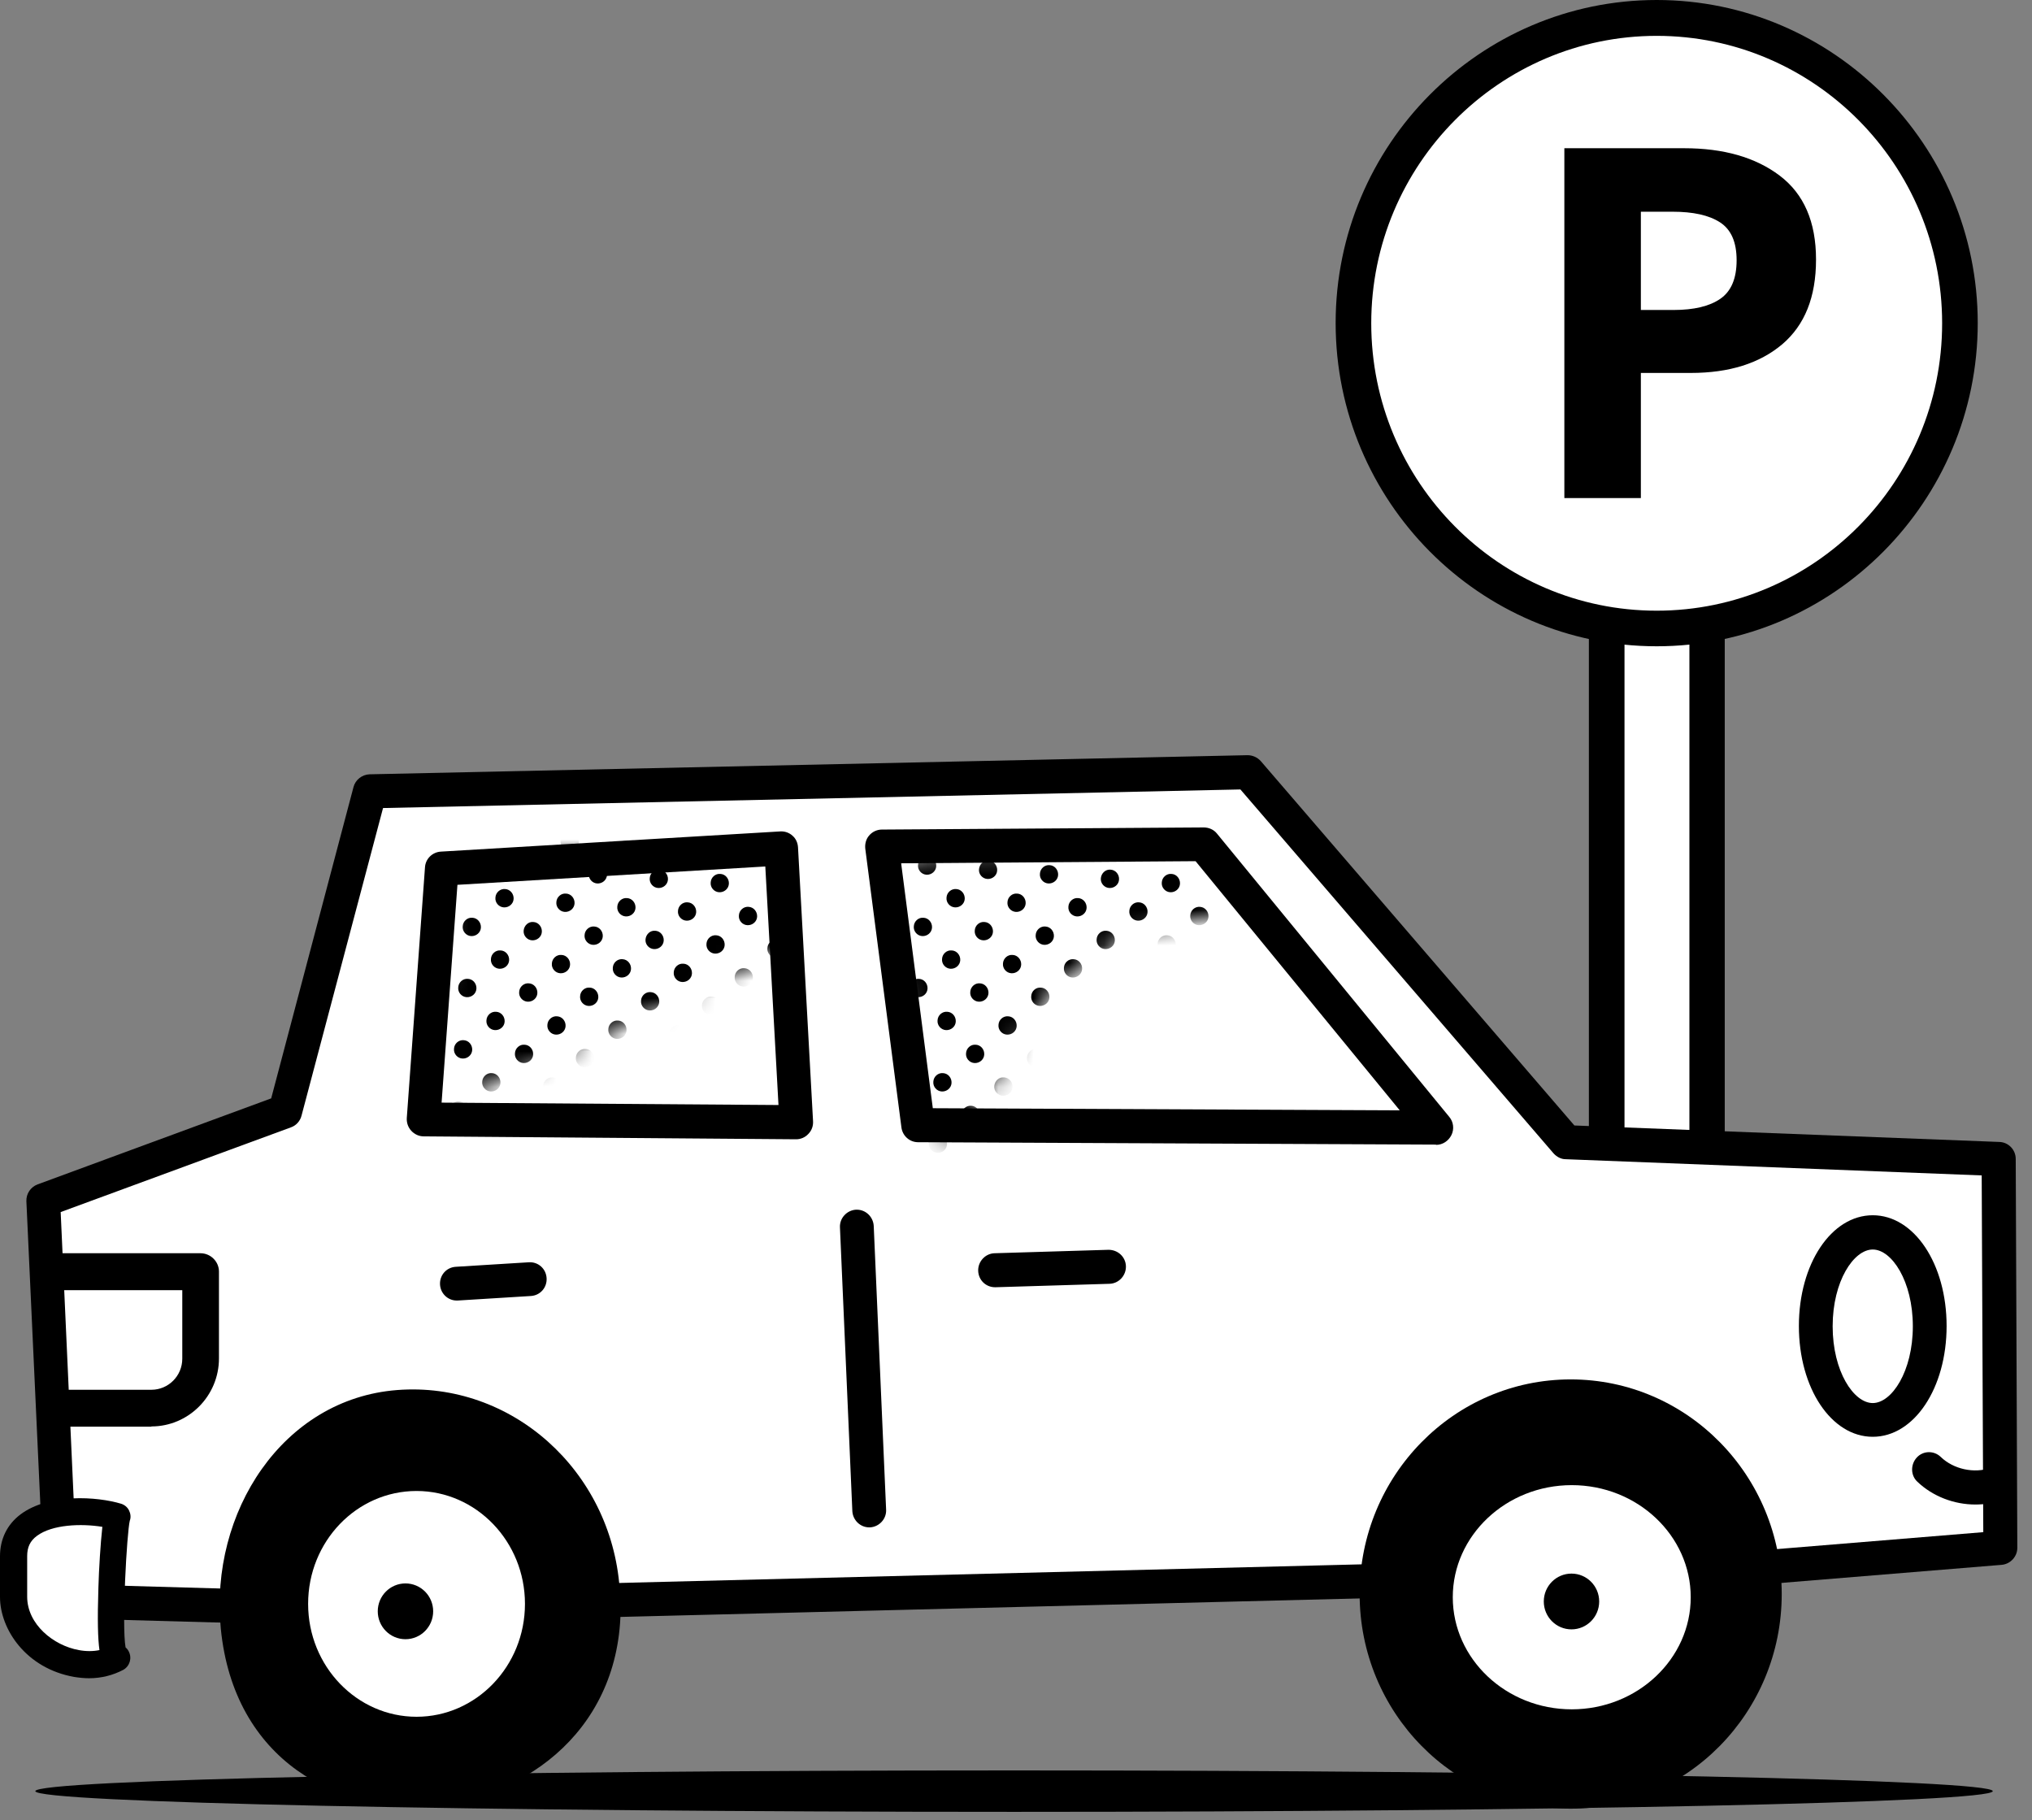 <?xml version="1.0" encoding="utf-8"?>
<svg xmlns="http://www.w3.org/2000/svg" fill="none" height="103" viewBox="0 0 115 103" width="115">
<rect x="0" y="0" width="115" height="103" fill="#808080" stroke="none"/>
<path d="M91.639 32.078H95.894C96.283 32.078 96.611 32.394 96.611 32.8V76.814C96.611 77.204 96.298 77.535 95.894 77.535H91.639C91.251 77.535 90.923 77.219 90.923 76.814V32.8C90.923 32.409 91.236 32.078 91.639 32.078Z" fill="white" style="fill:white;fill-opacity:1;"/>
<path d="M95.894 78.257H91.639C90.699 78.257 89.922 77.685 89.922 76.994V32.604C89.922 31.913 90.699 31.342 91.639 31.342H95.894C96.835 31.342 97.611 31.913 97.611 32.604V76.994C97.611 77.685 96.835 78.257 95.894 78.257ZM91.938 76.768H95.611V32.815H91.938V76.768Z" fill="#060E0F" style="fill:#060E0F;fill:color(display-p3 0.024 0.055 0.059);fill-opacity:1;"/>
<path d="M110.929 18.294C110.929 27.839 103.255 35.566 93.774 35.566C84.294 35.566 76.62 27.839 76.62 18.294C76.62 8.749 84.294 1.007 93.759 1.007C103.225 1.007 110.914 8.734 110.914 18.279" fill="white" style="fill:white;fill-opacity:1;"/>
<path d="M93.76 36.573C83.742 36.573 75.59 28.365 75.59 18.279C75.59 8.192 83.757 0 93.76 0C103.762 0 111.929 8.207 111.929 18.279C111.929 28.35 103.777 36.573 93.76 36.573ZM93.76 2.029C84.861 2.029 77.605 9.32 77.605 18.294C77.605 27.268 84.846 34.559 93.76 34.559C102.673 34.559 109.914 27.268 109.914 18.294C109.914 9.32 102.673 2.029 93.76 2.029Z" fill="#060E0F" style="fill:#060E0F;fill:color(display-p3 0.024 0.055 0.059);fill-opacity:1;"/>
<path d="M17.155 90.989L3.509 90.598L2.464 67.915L16.154 62.879L20.947 44.78L70.633 43.698L88.654 64.638L113.124 65.585L113.213 87.591L95.805 89.004L17.155 90.989Z" fill="white" style="fill:white;fill-opacity:1;"/>
<path d="M17.154 91.951H17.125L3.464 91.575C2.971 91.575 2.553 91.154 2.538 90.658L1.493 67.975C1.478 67.554 1.732 67.178 2.12 67.028L15.348 62.157L20.006 44.54C20.111 44.134 20.484 43.833 20.917 43.818L70.603 42.736C70.887 42.736 71.156 42.856 71.35 43.067L89.102 63.691L113.153 64.623C113.661 64.638 114.079 65.058 114.079 65.585L114.169 87.591C114.169 88.088 113.781 88.508 113.288 88.554L95.88 89.982H95.82L17.184 91.951H17.154ZM4.419 89.666L17.154 90.027L95.745 88.058L112.243 86.705L112.153 66.517L88.609 65.6C88.34 65.6 88.101 65.464 87.922 65.269L70.2 44.675L21.678 45.727L17.065 63.134C16.99 63.435 16.766 63.691 16.468 63.796L3.434 68.591L4.389 89.681L4.419 89.666Z" fill="#060E0F" style="fill:#060E0F;fill:color(display-p3 0.024 0.055 0.059);fill-opacity:1;"/>
<path d="M109.212 75.04C109.212 77.971 107.764 80.346 105.987 80.346C104.211 80.346 102.762 77.971 102.762 75.04C102.762 72.109 104.211 69.734 105.987 69.734C107.764 69.734 109.212 72.109 109.212 75.04Z" fill="white" style="fill:white;fill-opacity:1;"/>
<path d="M105.987 81.308C103.643 81.308 101.807 78.557 101.807 75.04C101.807 71.522 103.643 68.771 105.987 68.771C108.331 68.771 110.167 71.522 110.167 75.04C110.167 78.557 108.331 81.308 105.987 81.308ZM105.987 70.71C104.912 70.71 103.718 72.499 103.718 75.055C103.718 77.61 104.912 79.399 105.987 79.399C107.062 79.399 108.256 77.61 108.256 75.055C108.256 72.499 107.062 70.71 105.987 70.71Z" fill="#060E0F" style="fill:#060E0F;fill:color(display-p3 0.024 0.055 0.059);fill-opacity:1;"/>
<path d="M56.315 72.845C55.793 72.845 55.375 72.439 55.36 71.913C55.345 71.387 55.763 70.936 56.285 70.921L62.735 70.726C63.273 70.726 63.706 71.131 63.721 71.658C63.735 72.184 63.317 72.635 62.795 72.65L56.345 72.845H56.315Z" fill="#060E0F" style="fill:#060E0F;fill:color(display-p3 0.024 0.055 0.059);fill-opacity:1;"/>
<path d="M25.844 73.597C25.351 73.597 24.933 73.206 24.903 72.695C24.873 72.169 25.261 71.718 25.799 71.688L29.934 71.432C30.457 71.402 30.905 71.793 30.935 72.334C30.965 72.86 30.576 73.311 30.039 73.341L25.903 73.597H25.844Z" fill="#060E0F" style="fill:#060E0F;fill:color(display-p3 0.024 0.055 0.059);fill-opacity:1;"/>
<path d="M81.263 64.773L51.956 64.638C51.478 64.638 51.075 64.277 51.015 63.796L48.97 48.027C48.94 47.757 49.015 47.471 49.194 47.276C49.373 47.065 49.642 46.945 49.91 46.945L68.125 46.825C68.409 46.825 68.692 46.945 68.871 47.17L82.025 63.21C82.263 63.495 82.308 63.901 82.144 64.232C81.98 64.562 81.651 64.788 81.278 64.788M52.792 62.714L79.218 62.834L67.662 48.734L51 48.854L52.792 62.714Z" fill="#060E0F" style="fill:#060E0F;fill:color(display-p3 0.024 0.055 0.059);fill-opacity:1;"/>
<path d="M45.073 64.472L23.977 64.307C23.709 64.307 23.455 64.187 23.276 63.991C23.096 63.796 23.007 63.54 23.022 63.27L24.052 49.08C24.082 48.598 24.47 48.223 24.948 48.193L44.163 47.05C44.416 47.035 44.67 47.125 44.849 47.291C45.043 47.456 45.148 47.697 45.163 47.952L46.014 63.45C46.029 63.721 45.939 63.976 45.745 64.172C45.566 64.367 45.312 64.472 45.058 64.472M24.993 62.398L44.058 62.533L43.312 49.034L25.888 50.072L24.993 62.383V62.398Z" fill="#060E0F" style="fill:#060E0F;fill:color(display-p3 0.024 0.055 0.059);fill-opacity:1;"/>
<path d="M35.085 89.891C36.19 104.563 13.959 107.103 12.496 92.161C11.854 85.592 15.99 79.159 22.484 78.662C28.934 78.166 34.577 83.202 35.07 89.891" fill="#060E0F" style="fill:#060E0F;fill:color(display-p3 0.024 0.055 0.059);fill-opacity:1;"/>
<path d="M30.472 90.748C30.472 94.686 27.381 97.873 23.589 97.873C19.797 97.873 16.706 94.686 16.706 90.748C16.706 86.81 19.797 83.623 23.589 83.623C27.381 83.623 30.472 86.81 30.472 90.748Z" fill="white" style="fill:white;fill-opacity:1;"/>
<path d="M23.574 98.64C19.364 98.64 15.945 95.107 15.945 90.763C15.945 86.419 19.364 82.886 23.574 82.886C27.784 82.886 31.203 86.419 31.203 90.763C31.203 95.107 27.784 98.64 23.574 98.64ZM23.574 84.375C20.185 84.375 17.438 87.231 17.438 90.763C17.438 94.296 20.2 97.152 23.574 97.152C26.948 97.152 29.71 94.296 29.71 90.763C29.71 87.231 26.948 84.375 23.574 84.375Z" fill="#060E0F" style="fill:#060E0F;fill:color(display-p3 0.024 0.055 0.059);fill-opacity:1;"/>
<path d="M24.515 91.184C24.515 92.056 23.813 92.763 22.947 92.763C22.081 92.763 21.379 92.056 21.379 91.184C21.379 90.312 22.081 89.606 22.947 89.606C23.813 89.606 24.515 90.312 24.515 91.184Z" fill="#060E0F" style="fill:#060E0F;fill:color(display-p3 0.024 0.055 0.059);fill-opacity:1;"/>
<path d="M100.836 90.207C100.836 96.911 95.491 102.353 88.892 102.353C82.293 102.353 76.948 96.911 76.948 90.207C76.948 83.503 82.293 78.061 88.892 78.061C95.491 78.061 100.836 83.503 100.836 90.207Z" fill="#060E0F" style="fill:#060E0F;fill:color(display-p3 0.024 0.055 0.059);fill-opacity:1;"/>
<path d="M96.462 90.387C96.462 94.326 93.103 97.513 88.952 97.513C84.802 97.513 81.442 94.326 81.442 90.387C81.442 86.449 84.802 83.262 88.952 83.262C93.103 83.262 96.462 86.449 96.462 90.387Z" fill="white" style="fill:white;fill-opacity:1;"/>
<path d="M88.952 98.309C84.384 98.309 80.666 94.762 80.666 90.388C80.666 86.013 84.384 82.481 88.952 82.481C93.521 82.481 97.238 86.028 97.238 90.388C97.238 94.747 93.521 98.309 88.952 98.309ZM88.952 84.044C85.235 84.044 82.219 86.9 82.219 90.388C82.219 93.875 85.235 96.731 88.952 96.731C92.67 96.731 95.686 93.875 95.686 90.388C95.686 86.9 92.67 84.044 88.952 84.044Z" fill="#060E0F" style="fill:#060E0F;fill:color(display-p3 0.024 0.055 0.059);fill-opacity:1;"/>
<path d="M90.505 90.628C90.505 91.5 89.803 92.206 88.937 92.206C88.071 92.206 87.37 91.5 87.37 90.628C87.37 89.756 88.071 89.05 88.937 89.05C89.803 89.05 90.505 89.756 90.505 90.628Z" fill="#060E0F" style="fill:#060E0F;fill:color(display-p3 0.024 0.055 0.059);fill-opacity:1;"/>
<path d="M4.33 94.13C5.121 94.266 5.942 94.191 6.644 93.815C5.972 94.191 6.435 86.464 6.644 85.818C4.852 85.277 0.761 85.307 0.761 88.058V90.357C0.761 92.266 2.478 93.8 4.33 94.13Z" fill="white" style="fill:white;fill-opacity:1;"/>
<path d="M5.046 94.972C4.763 94.972 4.479 94.942 4.195 94.897C1.478 94.416 0 92.206 0 90.372V88.073C0 87.095 0.403 86.269 1.165 85.697C2.777 84.495 5.509 84.69 6.853 85.096C7.047 85.156 7.211 85.292 7.301 85.472C7.39 85.652 7.42 85.863 7.345 86.058C7.181 86.735 6.883 91.981 7.107 93.228C7.181 93.289 7.241 93.364 7.286 93.454C7.48 93.83 7.345 94.281 6.987 94.491C6.39 94.807 5.733 94.972 5.031 94.972M4.464 93.379C4.867 93.454 5.27 93.454 5.629 93.379C5.539 92.747 5.509 91.695 5.569 89.846C5.599 88.794 5.688 87.336 5.793 86.404C4.598 86.209 2.956 86.269 2.09 86.915C1.702 87.201 1.538 87.561 1.538 88.057V90.357C1.538 91.921 3.031 93.123 4.464 93.379Z" fill="#060E0F" style="fill:#060E0F;fill:color(display-p3 0.024 0.055 0.059);fill-opacity:1;"/>
<path d="M49.194 86.434C48.686 86.434 48.268 86.028 48.238 85.517L47.537 69.463C47.507 68.937 47.925 68.486 48.447 68.456H48.492C49 68.456 49.418 68.862 49.448 69.373L50.149 85.427C50.179 85.953 49.761 86.404 49.239 86.434H49.194Z" fill="#060E0F" style="fill:#060E0F;fill:color(display-p3 0.024 0.055 0.059);fill-opacity:1;"/>
<mask height="18" id="mask0_159_28" maskUnits="userSpaceOnUse" style="mask-type:luminance" width="20" x="50" y="47">
<path d="M63.526 47.937C60.062 48.057 56.599 48.178 53.135 48.298C52.299 48.328 51.388 48.388 50.746 48.929C49.91 49.651 50.418 50.237 50.627 50.974C50.836 51.725 50.806 52.582 50.881 53.439C51.075 55.558 51.269 57.678 51.463 59.797C51.597 61.21 51.463 64.142 53.434 64.322C55.121 64.472 55.852 62.022 56.494 60.85C57.465 59.076 58.495 57.317 59.913 55.844C61.869 53.815 64.512 52.492 67.289 52.131C68.199 52.011 69.304 51.906 69.737 51.079C70.155 50.282 69.647 49.245 68.886 48.794L68.826 48.764C67.632 48.087 65.721 47.922 64.243 47.922C64.004 47.922 63.78 47.922 63.556 47.922" fill="white" style="fill:white;fill-opacity:1;"/>
</mask>
<g mask="url(#mask0_159_28)">
<path d="M51.523 62.338C51.806 62.353 52.015 62.608 52 62.894C51.985 63.18 51.732 63.39 51.448 63.375C51.164 63.36 50.94 63.104 50.97 62.819C50.985 62.533 51.239 62.308 51.523 62.338Z" fill="#060E0F" style="fill:#060E0F;fill:color(display-p3 0.024 0.055 0.059);fill-opacity:1;"/>
<path d="M54.972 62.578C55.255 62.593 55.464 62.849 55.449 63.134C55.434 63.42 55.181 63.63 54.897 63.615C54.613 63.6 54.389 63.345 54.419 63.059C54.434 62.774 54.688 62.548 54.972 62.578Z" fill="#060E0F" style="fill:#060E0F;fill:color(display-p3 0.024 0.055 0.059);fill-opacity:1;"/>
<path d="M58.42 62.834C58.704 62.849 58.913 63.104 58.898 63.39C58.883 63.675 58.629 63.886 58.346 63.871C58.062 63.856 57.838 63.6 57.868 63.315C57.883 63.029 58.137 62.804 58.42 62.834Z" fill="#060E0F" style="fill:#060E0F;fill:color(display-p3 0.024 0.055 0.059);fill-opacity:1;"/>
<path d="M53.12 64.202C53.404 64.217 53.613 64.472 53.598 64.758C53.583 65.044 53.33 65.254 53.046 65.239C52.762 65.224 52.538 64.968 52.568 64.683C52.583 64.397 52.837 64.172 53.12 64.202Z" fill="#060E0F" style="fill:#060E0F;fill:color(display-p3 0.024 0.055 0.059);fill-opacity:1;"/>
<path d="M61.869 63.089C62.153 63.104 62.362 63.36 62.347 63.645C62.332 63.931 62.078 64.142 61.794 64.127C61.511 64.112 61.287 63.856 61.317 63.57C61.332 63.285 61.585 63.059 61.869 63.089Z" fill="#060E0F" style="fill:#060E0F;fill:color(display-p3 0.024 0.055 0.059);fill-opacity:1;"/>
<path d="M65.318 63.33C65.602 63.345 65.811 63.6 65.796 63.886C65.781 64.172 65.527 64.382 65.243 64.367C64.96 64.352 64.736 64.097 64.766 63.811C64.781 63.525 65.034 63.3 65.318 63.33Z" fill="#060E0F" style="fill:#060E0F;fill:color(display-p3 0.024 0.055 0.059);fill-opacity:1;"/>
<path d="M68.767 63.585C69.051 63.6 69.26 63.856 69.245 64.142C69.23 64.427 68.976 64.638 68.692 64.623C68.409 64.608 68.185 64.352 68.215 64.066C68.23 63.781 68.483 63.555 68.767 63.585Z" fill="#060E0F" style="fill:#060E0F;fill:color(display-p3 0.024 0.055 0.059);fill-opacity:1;"/>
<path d="M52.016 55.393C52.299 55.408 52.508 55.663 52.493 55.949C52.478 56.235 52.224 56.445 51.941 56.43C51.657 56.415 51.433 56.16 51.463 55.874C51.478 55.588 51.732 55.363 52.016 55.393Z" fill="#060E0F" style="fill:#060E0F;fill:color(display-p3 0.024 0.055 0.059);fill-opacity:1;"/>
<path d="M51.776 58.865C52.06 58.88 52.269 59.136 52.254 59.422C52.239 59.707 51.986 59.918 51.702 59.903C51.418 59.888 51.194 59.632 51.224 59.346C51.239 59.061 51.493 58.835 51.776 58.865Z" fill="#060E0F" style="fill:#060E0F;fill:color(display-p3 0.024 0.055 0.059);fill-opacity:1;"/>
<path d="M50.164 57.001C50.448 57.016 50.657 57.272 50.642 57.558C50.627 57.843 50.373 58.054 50.089 58.039C49.806 58.024 49.582 57.768 49.612 57.482C49.627 57.197 49.88 56.971 50.164 57.001Z" fill="#060E0F" style="fill:#060E0F;fill:color(display-p3 0.024 0.055 0.059);fill-opacity:1;"/>
<path d="M49.925 60.474C50.209 60.489 50.418 60.744 50.403 61.03C50.388 61.316 50.134 61.526 49.85 61.511C49.567 61.496 49.343 61.24 49.373 60.955C49.388 60.669 49.642 60.444 49.925 60.474Z" fill="#060E0F" style="fill:#060E0F;fill:color(display-p3 0.024 0.055 0.059);fill-opacity:1;"/>
<path d="M55.464 55.648C55.748 55.663 55.957 55.919 55.942 56.205C55.927 56.49 55.673 56.701 55.39 56.686C55.106 56.671 54.882 56.415 54.912 56.13C54.927 55.844 55.181 55.618 55.464 55.648Z" fill="#060E0F" style="fill:#060E0F;fill:color(display-p3 0.024 0.055 0.059);fill-opacity:1;"/>
<path d="M58.913 55.889C59.197 55.904 59.406 56.16 59.391 56.445C59.376 56.731 59.122 56.941 58.838 56.926C58.555 56.911 58.331 56.656 58.361 56.37C58.376 56.084 58.629 55.859 58.913 55.889Z" fill="#060E0F" style="fill:#060E0F;fill:color(display-p3 0.024 0.055 0.059);fill-opacity:1;"/>
<path d="M55.225 59.121C55.509 59.136 55.718 59.392 55.703 59.677C55.688 59.963 55.434 60.173 55.151 60.158C54.867 60.143 54.643 59.888 54.673 59.602C54.688 59.316 54.942 59.091 55.225 59.121Z" fill="#060E0F" style="fill:#060E0F;fill:color(display-p3 0.024 0.055 0.059);fill-opacity:1;"/>
<path d="M58.674 59.361C58.958 59.376 59.167 59.632 59.152 59.918C59.137 60.203 58.883 60.414 58.599 60.399C58.316 60.384 58.092 60.128 58.122 59.842C58.136 59.557 58.39 59.331 58.674 59.361Z" fill="#060E0F" style="fill:#060E0F;fill:color(display-p3 0.024 0.055 0.059);fill-opacity:1;"/>
<path d="M57.062 57.513C57.345 57.528 57.554 57.783 57.539 58.069C57.525 58.354 57.271 58.565 56.987 58.55C56.703 58.535 56.479 58.279 56.509 57.993C56.524 57.708 56.778 57.483 57.062 57.513Z" fill="#060E0F" style="fill:#060E0F;fill:color(display-p3 0.024 0.055 0.059);fill-opacity:1;"/>
<path d="M53.613 57.257C53.897 57.272 54.106 57.527 54.091 57.813C54.076 58.099 53.822 58.309 53.538 58.294C53.255 58.279 53.031 58.023 53.06 57.738C53.075 57.452 53.329 57.227 53.613 57.257Z" fill="#060E0F" style="fill:#060E0F;fill:color(display-p3 0.024 0.055 0.059);fill-opacity:1;"/>
<path d="M56.823 60.97C57.107 60.985 57.331 61.24 57.301 61.526C57.286 61.812 57.032 62.022 56.748 62.007C56.465 61.992 56.241 61.736 56.271 61.451C56.301 61.165 56.539 60.94 56.823 60.97Z" fill="#060E0F" style="fill:#060E0F;fill:color(display-p3 0.024 0.055 0.059);fill-opacity:1;"/>
<path d="M53.374 60.729C53.658 60.744 53.867 61 53.852 61.285C53.837 61.571 53.583 61.782 53.3 61.767C53.016 61.752 52.792 61.496 52.822 61.21C52.837 60.925 53.09 60.699 53.374 60.729Z" fill="#060E0F" style="fill:#060E0F;fill:color(display-p3 0.024 0.055 0.059);fill-opacity:1;"/>
<path d="M62.362 56.145C62.645 56.16 62.854 56.415 62.84 56.701C62.825 56.986 62.571 57.197 62.287 57.182C62.003 57.167 61.779 56.911 61.809 56.626C61.824 56.34 62.078 56.114 62.362 56.145Z" fill="#060E0F" style="fill:#060E0F;fill:color(display-p3 0.024 0.055 0.059);fill-opacity:1;"/>
<path d="M65.811 56.4C66.095 56.415 66.304 56.671 66.289 56.956C66.274 57.242 66.02 57.452 65.736 57.437C65.453 57.422 65.229 57.167 65.258 56.881C65.273 56.596 65.527 56.37 65.811 56.4Z" fill="#060E0F" style="fill:#060E0F;fill:color(display-p3 0.024 0.055 0.059);fill-opacity:1;"/>
<path d="M62.123 59.617C62.406 59.632 62.615 59.888 62.6 60.173C62.586 60.459 62.332 60.669 62.048 60.654C61.764 60.639 61.54 60.384 61.57 60.098C61.585 59.812 61.839 59.587 62.123 59.617Z" fill="#060E0F" style="fill:#060E0F;fill:color(display-p3 0.024 0.055 0.059);fill-opacity:1;"/>
<path d="M65.572 59.858C65.856 59.873 66.065 60.128 66.05 60.414C66.035 60.699 65.781 60.91 65.497 60.895C65.214 60.88 64.99 60.624 65.019 60.339C65.034 60.053 65.288 59.827 65.572 59.858Z" fill="#060E0F" style="fill:#060E0F;fill:color(display-p3 0.024 0.055 0.059);fill-opacity:1;"/>
<path d="M63.959 58.008C64.243 58.023 64.452 58.279 64.437 58.565C64.422 58.85 64.168 59.061 63.885 59.046C63.601 59.031 63.377 58.775 63.407 58.489C63.422 58.204 63.676 57.978 63.959 58.008Z" fill="#060E0F" style="fill:#060E0F;fill:color(display-p3 0.024 0.055 0.059);fill-opacity:1;"/>
<path d="M60.511 57.753C60.794 57.768 61.003 58.024 60.988 58.309C60.974 58.595 60.72 58.805 60.436 58.79C60.152 58.775 59.928 58.52 59.958 58.234C59.973 57.948 60.227 57.723 60.511 57.753Z" fill="#060E0F" style="fill:#060E0F;fill:color(display-p3 0.024 0.055 0.059);fill-opacity:1;"/>
<path d="M63.72 61.481C64.004 61.496 64.213 61.751 64.198 62.037C64.183 62.323 63.929 62.533 63.646 62.518C63.362 62.503 63.138 62.248 63.168 61.962C63.198 61.676 63.437 61.451 63.72 61.481Z" fill="#060E0F" style="fill:#060E0F;fill:color(display-p3 0.024 0.055 0.059);fill-opacity:1;"/>
<path d="M60.272 61.225C60.556 61.24 60.765 61.496 60.75 61.782C60.735 62.067 60.481 62.278 60.197 62.263C59.914 62.248 59.69 61.992 59.719 61.706C59.734 61.421 59.988 61.195 60.272 61.225Z" fill="#060E0F" style="fill:#060E0F;fill:color(display-p3 0.024 0.055 0.059);fill-opacity:1;"/>
<path d="M69.259 56.641C69.543 56.656 69.752 56.911 69.737 57.197C69.722 57.482 69.468 57.693 69.185 57.678C68.901 57.663 68.677 57.407 68.707 57.122C68.722 56.836 68.976 56.611 69.259 56.641Z" fill="#060E0F" style="fill:#060E0F;fill:color(display-p3 0.024 0.055 0.059);fill-opacity:1;"/>
<path d="M69.021 60.113C69.305 60.128 69.514 60.384 69.499 60.669C69.484 60.955 69.23 61.165 68.946 61.15C68.663 61.135 68.439 60.88 68.469 60.594C68.483 60.309 68.737 60.083 69.021 60.113Z" fill="#060E0F" style="fill:#060E0F;fill:color(display-p3 0.024 0.055 0.059);fill-opacity:1;"/>
<path d="M67.408 58.249C67.692 58.264 67.901 58.52 67.886 58.805C67.871 59.091 67.617 59.301 67.334 59.286C67.05 59.271 66.826 59.016 66.856 58.73C66.871 58.444 67.124 58.219 67.408 58.249Z" fill="#060E0F" style="fill:#060E0F;fill:color(display-p3 0.024 0.055 0.059);fill-opacity:1;"/>
<path d="M67.169 61.721C67.453 61.736 67.662 61.992 67.647 62.278C67.632 62.563 67.378 62.774 67.095 62.759C66.811 62.744 66.587 62.488 66.617 62.203C66.632 61.917 66.886 61.691 67.169 61.721Z" fill="#060E0F" style="fill:#060E0F;fill:color(display-p3 0.024 0.055 0.059);fill-opacity:1;"/>
<path d="M52.508 48.463C52.792 48.478 53.001 48.734 52.986 49.019C52.971 49.305 52.717 49.515 52.433 49.5C52.15 49.485 51.926 49.23 51.956 48.944C51.971 48.659 52.224 48.433 52.508 48.463Z" fill="#060E0F" style="fill:#060E0F;fill:color(display-p3 0.024 0.055 0.059);fill-opacity:1;"/>
<path d="M52.269 51.936C52.553 51.951 52.762 52.206 52.747 52.492C52.732 52.777 52.478 52.988 52.195 52.973C51.911 52.958 51.687 52.702 51.717 52.417C51.732 52.131 51.986 51.906 52.269 51.936Z" fill="#060E0F" style="fill:#060E0F;fill:color(display-p3 0.024 0.055 0.059);fill-opacity:1;"/>
<path d="M50.672 50.072C50.955 50.087 51.164 50.342 51.15 50.628C51.135 50.913 50.881 51.124 50.597 51.109C50.313 51.094 50.09 50.838 50.119 50.553C50.134 50.267 50.388 50.041 50.672 50.072Z" fill="#060E0F" style="fill:#060E0F;fill:color(display-p3 0.024 0.055 0.059);fill-opacity:1;"/>
<path d="M50.418 53.544C50.702 53.559 50.911 53.815 50.896 54.1C50.881 54.386 50.627 54.596 50.343 54.581C50.06 54.566 49.836 54.311 49.866 54.025C49.881 53.739 50.134 53.514 50.418 53.544Z" fill="#060E0F" style="fill:#060E0F;fill:color(display-p3 0.024 0.055 0.059);fill-opacity:1;"/>
<path d="M55.957 48.704C56.241 48.719 56.45 48.974 56.435 49.26C56.42 49.545 56.166 49.756 55.883 49.741C55.599 49.726 55.375 49.47 55.405 49.185C55.435 48.899 55.673 48.674 55.957 48.704Z" fill="#060E0F" style="fill:#060E0F;fill:color(display-p3 0.024 0.055 0.059);fill-opacity:1;"/>
<path d="M59.406 48.959C59.69 48.974 59.899 49.23 59.884 49.515C59.869 49.801 59.615 50.011 59.331 49.996C59.048 49.981 58.824 49.726 58.854 49.44C58.869 49.155 59.123 48.929 59.406 48.959Z" fill="#060E0F" style="fill:#060E0F;fill:color(display-p3 0.024 0.055 0.059);fill-opacity:1;"/>
<path d="M55.718 52.176C56.002 52.191 56.211 52.447 56.196 52.732C56.181 53.018 55.927 53.228 55.643 53.213C55.36 53.198 55.136 52.943 55.166 52.657C55.18 52.371 55.434 52.146 55.718 52.176Z" fill="#060E0F" style="fill:#060E0F;fill:color(display-p3 0.024 0.055 0.059);fill-opacity:1;"/>
<path d="M59.167 52.432C59.451 52.447 59.66 52.702 59.645 52.988C59.63 53.273 59.376 53.484 59.092 53.469C58.809 53.454 58.585 53.198 58.614 52.913C58.629 52.627 58.883 52.402 59.167 52.432Z" fill="#060E0F" style="fill:#060E0F;fill:color(display-p3 0.024 0.055 0.059);fill-opacity:1;"/>
<path d="M57.569 50.568C57.853 50.583 58.062 50.838 58.047 51.124C58.032 51.41 57.779 51.62 57.495 51.605C57.211 51.59 56.987 51.334 57.017 51.049C57.032 50.763 57.286 50.538 57.569 50.568Z" fill="#060E0F" style="fill:#060E0F;fill:color(display-p3 0.024 0.055 0.059);fill-opacity:1;"/>
<path d="M54.121 50.312C54.404 50.327 54.613 50.583 54.599 50.868C54.584 51.154 54.33 51.364 54.046 51.349C53.762 51.334 53.538 51.079 53.568 50.793C53.583 50.508 53.837 50.282 54.121 50.312Z" fill="#060E0F" style="fill:#060E0F;fill:color(display-p3 0.024 0.055 0.059);fill-opacity:1;"/>
<path d="M57.316 54.04C57.599 54.055 57.808 54.311 57.793 54.596C57.778 54.882 57.525 55.092 57.241 55.077C56.957 55.062 56.733 54.807 56.763 54.521C56.778 54.236 57.032 54.01 57.316 54.04Z" fill="#060E0F" style="fill:#060E0F;fill:color(display-p3 0.024 0.055 0.059);fill-opacity:1;"/>
<path d="M53.867 53.785C54.151 53.8 54.36 54.055 54.345 54.341C54.33 54.626 54.076 54.837 53.792 54.822C53.509 54.807 53.285 54.551 53.315 54.266C53.33 53.98 53.583 53.754 53.867 53.785Z" fill="#060E0F" style="fill:#060E0F;fill:color(display-p3 0.024 0.055 0.059);fill-opacity:1;"/>
<path d="M62.855 49.215C63.138 49.23 63.347 49.485 63.332 49.771C63.318 50.057 63.064 50.267 62.78 50.252C62.496 50.237 62.272 49.981 62.302 49.696C62.332 49.41 62.571 49.185 62.855 49.215Z" fill="#060E0F" style="fill:#060E0F;fill:color(display-p3 0.024 0.055 0.059);fill-opacity:1;"/>
<path d="M66.303 49.455C66.587 49.47 66.796 49.726 66.781 50.011C66.766 50.297 66.512 50.508 66.229 50.492C65.945 50.477 65.721 50.222 65.751 49.936C65.766 49.651 66.02 49.425 66.303 49.455Z" fill="#060E0F" style="fill:#060E0F;fill:color(display-p3 0.024 0.055 0.059);fill-opacity:1;"/>
<path d="M62.616 52.672C62.9 52.687 63.109 52.943 63.094 53.228C63.079 53.514 62.825 53.724 62.541 53.709C62.258 53.694 62.034 53.439 62.063 53.153C62.078 52.868 62.332 52.642 62.616 52.672Z" fill="#060E0F" style="fill:#060E0F;fill:color(display-p3 0.024 0.055 0.059);fill-opacity:1;"/>
<path d="M66.065 52.928C66.348 52.943 66.557 53.198 66.542 53.484C66.527 53.77 66.274 53.98 65.99 53.965C65.706 53.95 65.482 53.694 65.512 53.409C65.527 53.123 65.781 52.898 66.065 52.928Z" fill="#060E0F" style="fill:#060E0F;fill:color(display-p3 0.024 0.055 0.059);fill-opacity:1;"/>
<path d="M64.467 51.064C64.751 51.079 64.96 51.334 64.945 51.62C64.93 51.906 64.676 52.116 64.392 52.101C64.109 52.086 63.885 51.83 63.914 51.545C63.929 51.259 64.183 51.034 64.467 51.064Z" fill="#060E0F" style="fill:#060E0F;fill:color(display-p3 0.024 0.055 0.059);fill-opacity:1;"/>
<path d="M61.018 50.823C61.302 50.838 61.511 51.094 61.496 51.379C61.481 51.665 61.227 51.876 60.944 51.861C60.66 51.845 60.436 51.59 60.466 51.304C60.481 51.019 60.734 50.793 61.018 50.823Z" fill="#060E0F" style="fill:#060E0F;fill:color(display-p3 0.024 0.055 0.059);fill-opacity:1;"/>
<path d="M64.213 54.536C64.497 54.551 64.706 54.807 64.691 55.092C64.676 55.378 64.422 55.588 64.139 55.573C63.855 55.558 63.631 55.303 63.661 55.017C63.676 54.731 63.93 54.506 64.213 54.536Z" fill="#060E0F" style="fill:#060E0F;fill:color(display-p3 0.024 0.055 0.059);fill-opacity:1;"/>
<path d="M60.765 54.281C61.048 54.296 61.257 54.551 61.242 54.837C61.227 55.122 60.974 55.333 60.69 55.318C60.406 55.303 60.182 55.047 60.212 54.762C60.227 54.476 60.481 54.251 60.765 54.281Z" fill="#060E0F" style="fill:#060E0F;fill:color(display-p3 0.024 0.055 0.059);fill-opacity:1;"/>
<path d="M69.752 49.711C70.036 49.726 70.245 49.981 70.23 50.267C70.215 50.553 69.961 50.763 69.677 50.748C69.394 50.733 69.17 50.477 69.2 50.192C69.215 49.906 69.468 49.681 69.752 49.711Z" fill="#060E0F" style="fill:#060E0F;fill:color(display-p3 0.024 0.055 0.059);fill-opacity:1;"/>
<path d="M69.513 53.168C69.797 53.183 70.006 53.439 69.991 53.724C69.976 54.01 69.722 54.221 69.439 54.206C69.155 54.191 68.931 53.935 68.961 53.649C68.976 53.364 69.23 53.138 69.513 53.168Z" fill="#060E0F" style="fill:#060E0F;fill:color(display-p3 0.024 0.055 0.059);fill-opacity:1;"/>
<path d="M67.916 51.319C68.199 51.334 68.408 51.59 68.393 51.876C68.379 52.161 68.125 52.371 67.841 52.356C67.557 52.342 67.333 52.086 67.363 51.8C67.378 51.515 67.632 51.289 67.916 51.319Z" fill="#060E0F" style="fill:#060E0F;fill:color(display-p3 0.024 0.055 0.059);fill-opacity:1;"/>
<path d="M67.662 54.792C67.946 54.807 68.155 55.062 68.14 55.348C68.125 55.633 67.871 55.844 67.587 55.829C67.304 55.814 67.08 55.558 67.11 55.273C67.139 54.987 67.378 54.762 67.662 54.792Z" fill="#060E0F" style="fill:#060E0F;fill:color(display-p3 0.024 0.055 0.059);fill-opacity:1;"/>
<path d="M57.808 47.095C58.092 47.11 58.301 47.366 58.286 47.651C58.271 47.937 58.017 48.148 57.734 48.133C57.45 48.117 57.226 47.862 57.256 47.576C57.271 47.291 57.525 47.065 57.808 47.095Z" fill="#060E0F" style="fill:#060E0F;fill:color(display-p3 0.024 0.055 0.059);fill-opacity:1;"/>
<path d="M64.706 47.591C64.989 47.606 65.198 47.862 65.183 48.148C65.168 48.433 64.915 48.644 64.631 48.629C64.347 48.614 64.124 48.358 64.153 48.072C64.168 47.787 64.422 47.561 64.706 47.591Z" fill="#060E0F" style="fill:#060E0F;fill:color(display-p3 0.024 0.055 0.059);fill-opacity:1;"/>
<path d="M61.257 47.351C61.541 47.366 61.75 47.621 61.735 47.907C61.72 48.193 61.466 48.403 61.182 48.388C60.899 48.373 60.675 48.117 60.705 47.832C60.719 47.546 60.973 47.321 61.257 47.351Z" fill="#060E0F" style="fill:#060E0F;fill:color(display-p3 0.024 0.055 0.059);fill-opacity:1;"/>
<path d="M68.155 47.847C68.438 47.862 68.647 48.117 68.632 48.403C68.618 48.689 68.364 48.899 68.08 48.884C67.796 48.869 67.572 48.614 67.602 48.328C67.617 48.042 67.871 47.817 68.155 47.847Z" fill="#060E0F" style="fill:#060E0F;fill:color(display-p3 0.024 0.055 0.059);fill-opacity:1;"/>
</g>
<mask height="16" id="mask1_159_28" maskUnits="userSpaceOnUse" style="mask-type:luminance" width="22" x="24" y="47">
<path d="M37.996 47.937C34.533 48.057 31.069 48.178 27.605 48.298C26.769 48.328 25.858 48.388 25.216 48.929C24.38 49.651 24.888 50.237 25.097 50.974C25.097 52.687 25.44 54.07 25.052 55.784C24.754 57.152 24.798 58.55 24.574 59.933C24.425 60.91 24.112 61.661 24.425 62.653C30.218 60.744 35.846 57.663 41.445 55.212C42.281 54.837 43.132 54.461 43.819 53.845C44.715 53.018 45.252 51.755 45.028 50.553C44.849 49.53 44.222 48.899 43.386 48.508C42.326 48.012 40.908 47.907 39.654 47.907C39.056 47.907 38.474 47.937 38.011 47.952" fill="white" style="fill:white;fill-opacity:1;"/>
</mask>
<g mask="url(#mask1_159_28)">
<path d="M25.993 62.338C26.277 62.353 26.486 62.608 26.471 62.894C26.456 63.179 26.202 63.39 25.918 63.375C25.635 63.36 25.411 63.104 25.441 62.819C25.456 62.533 25.709 62.308 25.993 62.338Z" fill="#060E0F" style="fill:#060E0F;fill:color(display-p3 0.024 0.055 0.059);fill-opacity:1;"/>
<path d="M29.441 62.578C29.725 62.593 29.934 62.849 29.919 63.134C29.904 63.42 29.65 63.63 29.366 63.615C29.083 63.6 28.859 63.345 28.889 63.059C28.904 62.774 29.157 62.548 29.441 62.578Z" fill="#060E0F" style="fill:#060E0F;fill:color(display-p3 0.024 0.055 0.059);fill-opacity:1;"/>
<path d="M26.485 55.393C26.769 55.408 26.978 55.663 26.963 55.949C26.948 56.235 26.694 56.445 26.411 56.43C26.127 56.415 25.903 56.16 25.933 55.874C25.948 55.588 26.202 55.363 26.485 55.393Z" fill="#060E0F" style="fill:#060E0F;fill:color(display-p3 0.024 0.055 0.059);fill-opacity:1;"/>
<path d="M26.246 58.865C26.53 58.88 26.739 59.136 26.724 59.422C26.709 59.707 26.455 59.918 26.172 59.903C25.888 59.888 25.664 59.632 25.694 59.346C25.709 59.061 25.963 58.835 26.246 58.865Z" fill="#060E0F" style="fill:#060E0F;fill:color(display-p3 0.024 0.055 0.059);fill-opacity:1;"/>
<path d="M24.634 57.001C24.918 57.016 25.127 57.272 25.112 57.557C25.097 57.843 24.843 58.054 24.559 58.039C24.276 58.023 24.052 57.768 24.081 57.482C24.096 57.197 24.35 56.971 24.634 57.001Z" fill="#060E0F" style="fill:#060E0F;fill:color(display-p3 0.024 0.055 0.059);fill-opacity:1;"/>
<path d="M24.395 60.474C24.679 60.489 24.888 60.744 24.873 61.03C24.858 61.316 24.604 61.526 24.321 61.511C24.037 61.496 23.813 61.24 23.843 60.955C23.858 60.669 24.112 60.444 24.395 60.474Z" fill="#060E0F" style="fill:#060E0F;fill:color(display-p3 0.024 0.055 0.059);fill-opacity:1;"/>
<path d="M29.934 55.648C30.218 55.663 30.427 55.919 30.412 56.205C30.397 56.49 30.143 56.701 29.86 56.686C29.576 56.671 29.352 56.415 29.382 56.13C29.397 55.844 29.651 55.618 29.934 55.648Z" fill="#060E0F" style="fill:#060E0F;fill:color(display-p3 0.024 0.055 0.059);fill-opacity:1;"/>
<path d="M33.383 55.889C33.667 55.904 33.876 56.16 33.861 56.445C33.846 56.731 33.592 56.941 33.308 56.926C33.025 56.911 32.801 56.656 32.831 56.37C32.846 56.084 33.099 55.859 33.383 55.889Z" fill="#060E0F" style="fill:#060E0F;fill:color(display-p3 0.024 0.055 0.059);fill-opacity:1;"/>
<path d="M29.695 59.121C29.979 59.136 30.188 59.391 30.173 59.677C30.158 59.963 29.904 60.173 29.621 60.158C29.337 60.143 29.113 59.888 29.143 59.602C29.158 59.316 29.412 59.091 29.695 59.121Z" fill="#060E0F" style="fill:#060E0F;fill:color(display-p3 0.024 0.055 0.059);fill-opacity:1;"/>
<path d="M33.144 59.361C33.428 59.376 33.637 59.632 33.622 59.917C33.607 60.203 33.353 60.414 33.069 60.398C32.786 60.383 32.562 60.128 32.592 59.842C32.606 59.557 32.86 59.331 33.144 59.361Z" fill="#060E0F" style="fill:#060E0F;fill:color(display-p3 0.024 0.055 0.059);fill-opacity:1;"/>
<path d="M31.532 57.513C31.815 57.528 32.024 57.783 32.009 58.069C31.994 58.354 31.741 58.565 31.457 58.55C31.173 58.535 30.949 58.279 30.979 57.993C30.994 57.708 31.248 57.482 31.532 57.513Z" fill="#060E0F" style="fill:#060E0F;fill:color(display-p3 0.024 0.055 0.059);fill-opacity:1;"/>
<path d="M28.083 57.257C28.366 57.272 28.575 57.527 28.56 57.813C28.546 58.099 28.292 58.309 28.008 58.294C27.724 58.279 27.5 58.023 27.53 57.738C27.545 57.452 27.799 57.227 28.083 57.257Z" fill="#060E0F" style="fill:#060E0F;fill:color(display-p3 0.024 0.055 0.059);fill-opacity:1;"/>
<path d="M31.293 60.97C31.576 60.985 31.785 61.24 31.77 61.526C31.756 61.812 31.502 62.022 31.218 62.007C30.934 61.992 30.71 61.736 30.74 61.451C30.755 61.165 31.009 60.94 31.293 60.97Z" fill="#060E0F" style="fill:#060E0F;fill:color(display-p3 0.024 0.055 0.059);fill-opacity:1;"/>
<path d="M27.844 60.729C28.128 60.744 28.337 61 28.322 61.285C28.307 61.571 28.053 61.782 27.769 61.767C27.486 61.752 27.262 61.496 27.291 61.21C27.306 60.925 27.56 60.699 27.844 60.729Z" fill="#060E0F" style="fill:#060E0F;fill:color(display-p3 0.024 0.055 0.059);fill-opacity:1;"/>
<path d="M36.831 56.145C37.115 56.16 37.324 56.415 37.309 56.701C37.294 56.986 37.041 57.197 36.757 57.182C36.473 57.167 36.249 56.911 36.279 56.626C36.294 56.34 36.548 56.114 36.831 56.145Z" fill="#060E0F" style="fill:#060E0F;fill:color(display-p3 0.024 0.055 0.059);fill-opacity:1;"/>
<path d="M40.28 56.4C40.564 56.415 40.773 56.671 40.758 56.956C40.743 57.242 40.489 57.452 40.206 57.437C39.922 57.422 39.698 57.167 39.728 56.881C39.743 56.596 39.997 56.37 40.28 56.4Z" fill="#060E0F" style="fill:#060E0F;fill:color(display-p3 0.024 0.055 0.059);fill-opacity:1;"/>
<path d="M36.593 59.617C36.876 59.632 37.085 59.888 37.07 60.173C37.056 60.459 36.802 60.669 36.518 60.654C36.234 60.639 36.01 60.384 36.04 60.098C36.055 59.812 36.309 59.587 36.593 59.617Z" fill="#060E0F" style="fill:#060E0F;fill:color(display-p3 0.024 0.055 0.059);fill-opacity:1;"/>
<path d="M40.042 59.857C40.325 59.873 40.534 60.128 40.519 60.414C40.505 60.699 40.251 60.91 39.967 60.895C39.683 60.88 39.459 60.624 39.489 60.339C39.504 60.053 39.758 59.827 40.042 59.857Z" fill="#060E0F" style="fill:#060E0F;fill:color(display-p3 0.024 0.055 0.059);fill-opacity:1;"/>
<path d="M38.429 58.008C38.713 58.023 38.922 58.279 38.907 58.565C38.892 58.85 38.638 59.061 38.355 59.046C38.071 59.031 37.847 58.775 37.877 58.489C37.892 58.204 38.145 57.978 38.429 58.008Z" fill="#060E0F" style="fill:#060E0F;fill:color(display-p3 0.024 0.055 0.059);fill-opacity:1;"/>
<path d="M34.98 57.753C35.264 57.768 35.473 58.023 35.458 58.309C35.443 58.595 35.189 58.805 34.906 58.79C34.622 58.775 34.398 58.52 34.428 58.234C34.443 57.948 34.697 57.723 34.98 57.753Z" fill="#060E0F" style="fill:#060E0F;fill:color(display-p3 0.024 0.055 0.059);fill-opacity:1;"/>
<path d="M38.191 61.481C38.474 61.496 38.683 61.751 38.668 62.037C38.653 62.323 38.4 62.533 38.116 62.518C37.832 62.503 37.608 62.248 37.638 61.962C37.653 61.676 37.907 61.451 38.191 61.481Z" fill="#060E0F" style="fill:#060E0F;fill:color(display-p3 0.024 0.055 0.059);fill-opacity:1;"/>
<path d="M34.742 61.225C35.025 61.24 35.234 61.496 35.219 61.782C35.204 62.067 34.951 62.278 34.667 62.263C34.383 62.248 34.159 61.992 34.189 61.706C34.204 61.421 34.458 61.195 34.742 61.225Z" fill="#060E0F" style="fill:#060E0F;fill:color(display-p3 0.024 0.055 0.059);fill-opacity:1;"/>
<path d="M43.729 56.641C44.013 56.656 44.222 56.911 44.207 57.197C44.192 57.482 43.938 57.693 43.654 57.678C43.371 57.663 43.147 57.407 43.177 57.122C43.192 56.836 43.446 56.611 43.729 56.641Z" fill="#060E0F" style="fill:#060E0F;fill:color(display-p3 0.024 0.055 0.059);fill-opacity:1;"/>
<path d="M43.475 60.113C43.759 60.128 43.968 60.384 43.953 60.669C43.938 60.955 43.684 61.165 43.401 61.15C43.117 61.135 42.893 60.88 42.923 60.594C42.938 60.308 43.192 60.083 43.475 60.113Z" fill="#060E0F" style="fill:#060E0F;fill:color(display-p3 0.024 0.055 0.059);fill-opacity:1;"/>
<path d="M45.327 58.505C45.611 58.52 45.819 58.775 45.805 59.061C45.79 59.346 45.536 59.557 45.252 59.542C44.968 59.527 44.745 59.271 44.774 58.986C44.789 58.7 45.043 58.475 45.327 58.505Z" fill="#060E0F" style="fill:#060E0F;fill:color(display-p3 0.024 0.055 0.059);fill-opacity:1;"/>
<path d="M41.878 58.249C42.162 58.264 42.371 58.52 42.356 58.805C42.341 59.091 42.087 59.301 41.803 59.286C41.52 59.271 41.296 59.016 41.326 58.73C41.355 58.444 41.594 58.219 41.878 58.249Z" fill="#060E0F" style="fill:#060E0F;fill:color(display-p3 0.024 0.055 0.059);fill-opacity:1;"/>
<path d="M45.088 61.977C45.372 61.992 45.581 62.248 45.566 62.533C45.551 62.819 45.297 63.029 45.013 63.014C44.73 62.999 44.506 62.744 44.536 62.458C44.551 62.172 44.804 61.947 45.088 61.977Z" fill="#060E0F" style="fill:#060E0F;fill:color(display-p3 0.024 0.055 0.059);fill-opacity:1;"/>
<path d="M41.639 61.721C41.922 61.736 42.132 61.992 42.117 62.278C42.102 62.563 41.848 62.774 41.564 62.759C41.281 62.744 41.057 62.488 41.086 62.202C41.101 61.917 41.355 61.691 41.639 61.721Z" fill="#060E0F" style="fill:#060E0F;fill:color(display-p3 0.024 0.055 0.059);fill-opacity:1;"/>
<path d="M26.978 48.463C27.262 48.478 27.471 48.734 27.456 49.019C27.441 49.305 27.187 49.515 26.904 49.5C26.62 49.485 26.396 49.23 26.426 48.944C26.441 48.659 26.695 48.433 26.978 48.463Z" fill="#060E0F" style="fill:#060E0F;fill:color(display-p3 0.024 0.055 0.059);fill-opacity:1;"/>
<path d="M26.739 51.936C27.023 51.951 27.232 52.206 27.217 52.492C27.202 52.777 26.948 52.988 26.665 52.973C26.381 52.958 26.157 52.702 26.187 52.417C26.202 52.131 26.456 51.906 26.739 51.936Z" fill="#060E0F" style="fill:#060E0F;fill:color(display-p3 0.024 0.055 0.059);fill-opacity:1;"/>
<path d="M25.142 50.072C25.425 50.087 25.634 50.342 25.619 50.628C25.605 50.913 25.351 51.124 25.067 51.109C24.783 51.094 24.559 50.838 24.589 50.553C24.604 50.267 24.858 50.041 25.142 50.072Z" fill="#060E0F" style="fill:#060E0F;fill:color(display-p3 0.024 0.055 0.059);fill-opacity:1;"/>
<path d="M24.888 53.544C25.171 53.559 25.38 53.815 25.365 54.1C25.35 54.386 25.097 54.596 24.813 54.581C24.529 54.566 24.305 54.311 24.335 54.025C24.35 53.739 24.604 53.514 24.888 53.544Z" fill="#060E0F" style="fill:#060E0F;fill:color(display-p3 0.024 0.055 0.059);fill-opacity:1;"/>
<path d="M30.427 48.704C30.711 48.719 30.92 48.974 30.905 49.26C30.89 49.545 30.636 49.756 30.352 49.741C30.069 49.726 29.845 49.47 29.875 49.185C29.889 48.899 30.143 48.674 30.427 48.704Z" fill="#060E0F" style="fill:#060E0F;fill:color(display-p3 0.024 0.055 0.059);fill-opacity:1;"/>
<path d="M33.876 48.959C34.159 48.974 34.368 49.23 34.353 49.515C34.339 49.801 34.085 50.011 33.801 49.996C33.517 49.981 33.293 49.726 33.323 49.44C33.338 49.155 33.592 48.929 33.876 48.959Z" fill="#060E0F" style="fill:#060E0F;fill:color(display-p3 0.024 0.055 0.059);fill-opacity:1;"/>
<path d="M30.188 52.176C30.472 52.191 30.681 52.447 30.666 52.732C30.651 53.018 30.397 53.228 30.113 53.213C29.83 53.198 29.606 52.943 29.636 52.657C29.666 52.371 29.904 52.146 30.188 52.176Z" fill="#060E0F" style="fill:#060E0F;fill:color(display-p3 0.024 0.055 0.059);fill-opacity:1;"/>
<path d="M33.637 52.432C33.92 52.447 34.129 52.702 34.114 52.988C34.099 53.273 33.846 53.484 33.562 53.469C33.278 53.454 33.054 53.198 33.084 52.913C33.099 52.627 33.353 52.402 33.637 52.432Z" fill="#060E0F" style="fill:#060E0F;fill:color(display-p3 0.024 0.055 0.059);fill-opacity:1;"/>
<path d="M32.039 50.568C32.323 50.583 32.532 50.838 32.517 51.124C32.502 51.409 32.248 51.62 31.965 51.605C31.681 51.59 31.457 51.334 31.487 51.049C31.502 50.763 31.756 50.538 32.039 50.568Z" fill="#060E0F" style="fill:#060E0F;fill:color(display-p3 0.024 0.055 0.059);fill-opacity:1;"/>
<path d="M28.59 50.312C28.874 50.327 29.083 50.583 29.068 50.868C29.053 51.154 28.799 51.364 28.516 51.349C28.232 51.334 28.008 51.079 28.038 50.793C28.053 50.508 28.307 50.282 28.59 50.312Z" fill="#060E0F" style="fill:#060E0F;fill:color(display-p3 0.024 0.055 0.059);fill-opacity:1;"/>
<path d="M31.785 54.04C32.069 54.055 32.278 54.311 32.263 54.596C32.248 54.882 31.994 55.092 31.711 55.077C31.427 55.062 31.203 54.807 31.233 54.521C31.248 54.236 31.502 54.01 31.785 54.04Z" fill="#060E0F" style="fill:#060E0F;fill:color(display-p3 0.024 0.055 0.059);fill-opacity:1;"/>
<path d="M28.337 53.785C28.62 53.8 28.829 54.055 28.814 54.341C28.799 54.626 28.546 54.837 28.262 54.822C27.978 54.807 27.754 54.551 27.784 54.266C27.799 53.98 28.053 53.754 28.337 53.785Z" fill="#060E0F" style="fill:#060E0F;fill:color(display-p3 0.024 0.055 0.059);fill-opacity:1;"/>
<path d="M37.325 49.215C37.608 49.23 37.817 49.485 37.802 49.771C37.787 50.057 37.534 50.267 37.25 50.252C36.966 50.237 36.742 49.981 36.772 49.696C36.787 49.41 37.041 49.185 37.325 49.215Z" fill="#060E0F" style="fill:#060E0F;fill:color(display-p3 0.024 0.055 0.059);fill-opacity:1;"/>
<path d="M40.773 49.455C41.057 49.47 41.266 49.726 41.251 50.011C41.236 50.297 40.982 50.508 40.698 50.492C40.415 50.477 40.191 50.222 40.221 49.936C40.236 49.651 40.489 49.425 40.773 49.455Z" fill="#060E0F" style="fill:#060E0F;fill:color(display-p3 0.024 0.055 0.059);fill-opacity:1;"/>
<path d="M37.086 52.672C37.369 52.687 37.578 52.943 37.563 53.228C37.548 53.514 37.295 53.724 37.011 53.709C36.727 53.694 36.503 53.439 36.533 53.153C36.563 52.867 36.802 52.642 37.086 52.672Z" fill="#060E0F" style="fill:#060E0F;fill:color(display-p3 0.024 0.055 0.059);fill-opacity:1;"/>
<path d="M40.535 52.928C40.818 52.943 41.027 53.198 41.012 53.484C40.997 53.77 40.744 53.98 40.46 53.965C40.176 53.95 39.952 53.694 39.982 53.409C39.997 53.123 40.251 52.898 40.535 52.928Z" fill="#060E0F" style="fill:#060E0F;fill:color(display-p3 0.024 0.055 0.059);fill-opacity:1;"/>
<path d="M38.922 51.064C39.206 51.079 39.415 51.334 39.4 51.62C39.385 51.906 39.131 52.116 38.847 52.101C38.564 52.086 38.34 51.83 38.37 51.545C38.385 51.259 38.638 51.034 38.922 51.064Z" fill="#060E0F" style="fill:#060E0F;fill:color(display-p3 0.024 0.055 0.059);fill-opacity:1;"/>
<path d="M35.488 50.823C35.772 50.838 35.981 51.094 35.966 51.379C35.951 51.665 35.697 51.875 35.413 51.86C35.13 51.845 34.906 51.59 34.936 51.304C34.951 51.019 35.205 50.793 35.488 50.823Z" fill="#060E0F" style="fill:#060E0F;fill:color(display-p3 0.024 0.055 0.059);fill-opacity:1;"/>
<path d="M38.683 54.536C38.967 54.551 39.176 54.807 39.161 55.092C39.146 55.378 38.892 55.588 38.609 55.573C38.325 55.558 38.101 55.303 38.131 55.017C38.146 54.731 38.4 54.506 38.683 54.536Z" fill="#060E0F" style="fill:#060E0F;fill:color(display-p3 0.024 0.055 0.059);fill-opacity:1;"/>
<path d="M35.234 54.281C35.518 54.296 35.727 54.551 35.712 54.837C35.697 55.122 35.443 55.333 35.16 55.318C34.876 55.303 34.652 55.047 34.682 54.762C34.697 54.476 34.951 54.251 35.234 54.281Z" fill="#060E0F" style="fill:#060E0F;fill:color(display-p3 0.024 0.055 0.059);fill-opacity:1;"/>
<path d="M44.222 49.711C44.505 49.726 44.715 49.981 44.7 50.267C44.685 50.553 44.431 50.763 44.147 50.748C43.864 50.733 43.64 50.477 43.669 50.192C43.684 49.906 43.938 49.681 44.222 49.711Z" fill="#060E0F" style="fill:#060E0F;fill:color(display-p3 0.024 0.055 0.059);fill-opacity:1;"/>
<path d="M43.983 53.168C44.267 53.183 44.476 53.439 44.461 53.724C44.446 54.01 44.192 54.221 43.908 54.205C43.625 54.19 43.401 53.935 43.431 53.649C43.446 53.364 43.699 53.138 43.983 53.168Z" fill="#060E0F" style="fill:#060E0F;fill:color(display-p3 0.024 0.055 0.059);fill-opacity:1;"/>
<path d="M42.371 51.319C42.654 51.334 42.863 51.59 42.849 51.876C42.834 52.161 42.58 52.371 42.296 52.356C42.012 52.342 41.788 52.086 41.818 51.8C41.833 51.515 42.087 51.289 42.371 51.319Z" fill="#060E0F" style="fill:#060E0F;fill:color(display-p3 0.024 0.055 0.059);fill-opacity:1;"/>
<path d="M45.581 55.032C45.864 55.047 46.073 55.303 46.059 55.588C46.044 55.874 45.79 56.084 45.506 56.069C45.222 56.054 44.998 55.799 45.028 55.513C45.043 55.228 45.297 55.002 45.581 55.032Z" fill="#060E0F" style="fill:#060E0F;fill:color(display-p3 0.024 0.055 0.059);fill-opacity:1;"/>
<path d="M42.132 54.792C42.416 54.807 42.625 55.062 42.61 55.348C42.595 55.633 42.341 55.844 42.058 55.829C41.774 55.814 41.55 55.558 41.58 55.273C41.595 54.987 41.849 54.762 42.132 54.792Z" fill="#060E0F" style="fill:#060E0F;fill:color(display-p3 0.024 0.055 0.059);fill-opacity:1;"/>
<path d="M32.278 47.095C32.562 47.11 32.771 47.366 32.756 47.651C32.741 47.937 32.487 48.148 32.204 48.133C31.92 48.117 31.696 47.862 31.726 47.576C31.741 47.291 31.995 47.065 32.278 47.095Z" fill="#060E0F" style="fill:#060E0F;fill:color(display-p3 0.024 0.055 0.059);fill-opacity:1;"/>
<path d="M39.176 47.591C39.459 47.606 39.668 47.862 39.653 48.148C39.639 48.433 39.385 48.644 39.101 48.629C38.817 48.614 38.593 48.358 38.623 48.072C38.638 47.787 38.892 47.561 39.176 47.591Z" fill="#060E0F" style="fill:#060E0F;fill:color(display-p3 0.024 0.055 0.059);fill-opacity:1;"/>
<path d="M35.727 47.351C36.011 47.366 36.22 47.621 36.205 47.907C36.19 48.193 35.936 48.403 35.653 48.388C35.369 48.373 35.145 48.117 35.175 47.832C35.19 47.546 35.444 47.321 35.727 47.351Z" fill="#060E0F" style="fill:#060E0F;fill:color(display-p3 0.024 0.055 0.059);fill-opacity:1;"/>
<path d="M42.624 47.847C42.908 47.862 43.117 48.117 43.102 48.403C43.087 48.689 42.833 48.899 42.55 48.884C42.266 48.869 42.042 48.614 42.072 48.328C42.087 48.042 42.341 47.817 42.624 47.847Z" fill="#060E0F" style="fill:#060E0F;fill:color(display-p3 0.024 0.055 0.059);fill-opacity:1;"/>
</g>
<path d="M111.795 85.141C110.6 85.141 109.391 84.69 108.51 83.849C108.122 83.488 108.122 82.871 108.48 82.481C108.839 82.09 109.451 82.075 109.839 82.451C110.556 83.142 111.72 83.398 112.661 83.067C113.153 82.886 113.706 83.157 113.885 83.668C114.064 84.164 113.795 84.72 113.288 84.901C112.81 85.066 112.302 85.141 111.795 85.141Z" fill="#060E0F" style="fill:#060E0F;fill:color(display-p3 0.024 0.055 0.059);fill-opacity:1;"/>
<path d="M8.57 80.737H3.344C2.777 80.737 2.299 80.271 2.299 79.685C2.299 79.098 2.762 78.647 3.344 78.647H8.57C9.525 78.647 10.316 77.866 10.316 76.889V73.01H3.404C2.837 73.01 2.359 72.544 2.359 71.958C2.359 71.372 2.822 70.921 3.404 70.921H11.347C11.914 70.921 12.392 71.387 12.392 71.958V76.874C12.392 78.993 10.675 80.722 8.57 80.722" fill="#060E0F" style="fill:#060E0F;fill:color(display-p3 0.024 0.055 0.059);fill-opacity:1;"/>
<path d="M112.78 101.361C112.78 102.007 87.982 102.533 57.39 102.533C26.799 102.533 2 102.007 2 101.361C2 100.715 26.799 100.188 57.39 100.188C87.982 100.188 112.78 100.715 112.78 101.361Z" fill="#060E0F" style="fill:#060E0F;fill:color(display-p3 0.024 0.055 0.059);fill-opacity:1;"/>
<path d="M92.864 21.12V28.185H88.534V8.388H95.312C97.537 8.388 99.343 8.899 100.717 9.936C102.09 10.973 102.777 12.552 102.777 14.686C102.777 16.821 102.135 18.399 100.866 19.482C99.582 20.564 97.865 21.105 95.686 21.105H92.864V21.12ZM92.864 11.981V17.542H94.715C95.865 17.542 96.746 17.332 97.358 16.911C97.97 16.49 98.283 15.769 98.283 14.731C98.283 13.694 97.97 12.988 97.343 12.582C96.716 12.176 95.82 11.981 94.655 11.981H92.864Z" fill="#060E0F" style="fill:#060E0F;fill:color(display-p3 0.024 0.055 0.059);fill-opacity:1;"/>
</svg>